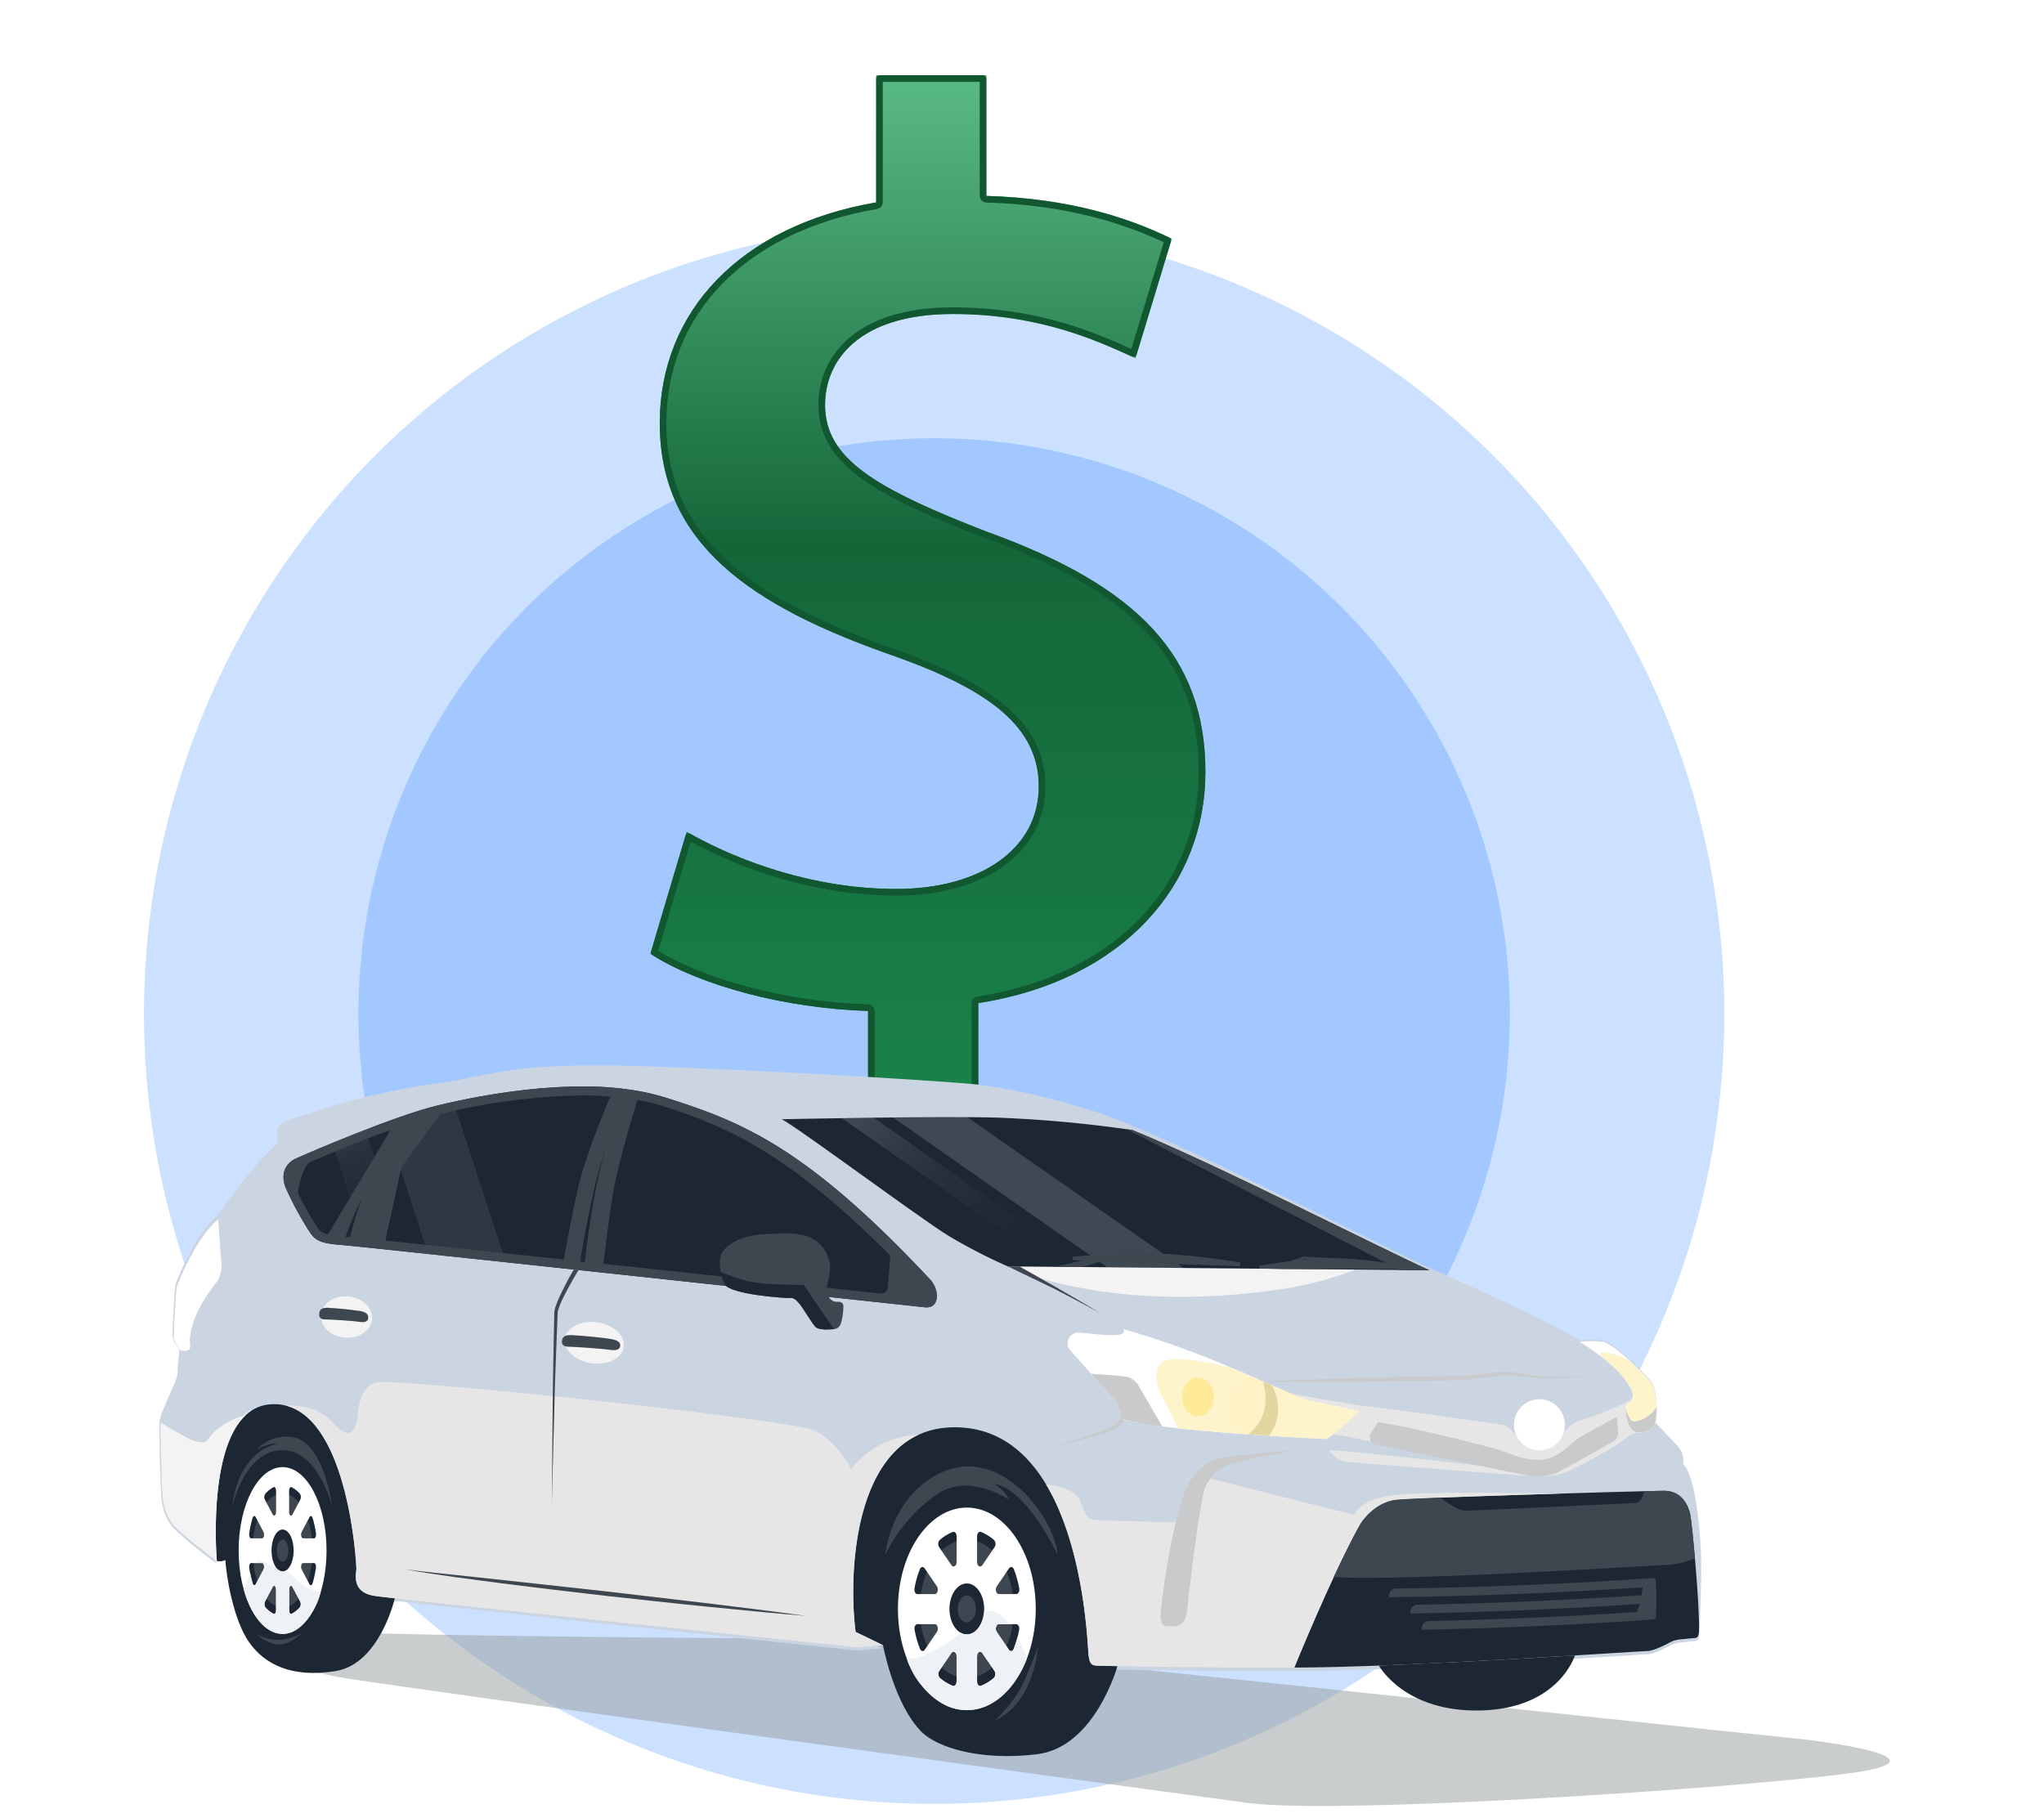 <svg width="154" height="137" viewBox="0 0 154 137" fill="none" xmlns="http://www.w3.org/2000/svg">
<circle cx="70.38" cy="76.402" r="59.533" fill="#CCE0FF"/>
<circle cx="70.38" cy="76.399" r="43.374" fill="#A3C8FF"/>
<g filter="url(#filter0_d_17079_20784)">
<path fill-rule="evenodd" clip-rule="evenodd" d="M65.403 83V73.515C59.023 73.319 52.645 71.558 49 69.211L51.733 60.018C55.682 62.267 61.353 64.321 67.529 64.321C73.908 64.321 78.262 61.288 78.262 56.595C78.262 52.195 74.719 49.358 67.225 46.717C56.593 43 49.708 38.306 49.708 29.21C49.708 20.799 55.784 14.344 66.01 12.583V3H74.314V12.094C80.693 12.291 85.046 13.758 88.286 15.322L85.552 24.32C83.122 23.244 78.667 20.995 71.782 20.995C64.694 20.995 62.162 24.515 62.162 27.841C62.162 31.85 65.808 34.1 74.415 37.426C85.756 41.533 90.818 46.815 90.818 55.518C90.818 63.832 84.844 71.168 73.706 72.928V83H65.403Z" fill="url(#paint0_linear_17079_20784)"/>
<path d="M65.653 73.515C65.653 73.38 65.546 73.269 65.411 73.265C59.153 73.072 52.914 71.365 49.293 69.099L51.884 60.387C55.847 62.591 61.442 64.571 67.529 64.571C70.755 64.571 73.493 63.805 75.433 62.422C77.379 61.034 78.513 59.029 78.513 56.595C78.513 54.314 77.588 52.438 75.718 50.808C73.975 49.288 71.409 47.978 68.001 46.73L67.309 46.48H67.308C62.001 44.626 57.66 42.537 54.648 39.796C51.646 37.065 49.958 33.683 49.958 29.21C49.958 20.95 55.915 14.576 66.053 12.83C66.173 12.809 66.261 12.705 66.261 12.583V3.25H74.064V12.095C74.064 12.23 74.171 12.339 74.306 12.344C80.52 12.535 84.791 13.939 87.983 15.455L85.394 23.976C82.912 22.861 78.486 20.745 71.782 20.745C68.199 20.745 65.729 21.635 64.151 22.98C62.571 24.329 61.912 26.113 61.912 27.841C61.912 29.945 62.88 31.577 64.912 33.09C66.678 34.404 69.266 35.644 72.768 37.047L74.324 37.659L74.329 37.661C79.983 39.709 84.041 42.039 86.686 44.918C89.321 47.788 90.568 51.222 90.568 55.519C90.568 63.691 84.703 70.937 73.667 72.681C73.546 72.7 73.456 72.805 73.456 72.928V82.75H65.653V73.515Z" stroke="#115730" stroke-width="0.5" stroke-linecap="round" stroke-linejoin="round"/>
</g>
<path d="M135.539 131.034C137.009 131.181 145.62 132.285 141.08 133.336C136.541 134.388 101.377 136.846 94.033 135.865C86.689 134.883 27.806 126.843 25.372 126.357C18.011 124.887 19.51 122.821 29.466 123.109C34.313 123.25 55.858 123.521 60.251 123.433C64.643 123.346 122.726 129.745 135.539 131.034Z" fill="#949D9C" fill-opacity="0.5"/>
<path d="M64.649 124.382C64.649 124.382 29.851 120.724 28.102 120.435C26.352 120.146 26.778 118.7 26.778 118.353C26.778 118.006 26.125 105.607 20.441 105.785C15.225 105.948 16.248 117.778 16.248 117.778C16.248 117.778 13.684 115.883 12.937 114.983C12.189 114.082 12.161 112.826 12.134 112.526C12.107 112.226 11.959 107.963 12.011 107.18C12.062 106.398 13.366 104.052 13.366 103.556C13.366 103.061 13.519 101.679 13.519 101.679C13.222 101.395 13.035 101.012 12.993 100.599C12.993 100.016 13.159 97.211 13.196 96.91C13.233 96.609 14.746 92.919 16.352 91.658C16.352 91.658 19.308 87.436 20.897 86.184C20.897 86.184 20.918 85.114 20.918 85.046C20.918 84.977 21.1 84.48 23.041 84.002C26.152 82.918 29.358 82.143 32.614 81.689C37.933 80.959 38.075 79.903 50.766 80.425C63.458 80.947 72.194 81.587 73.076 81.672C73.957 81.758 77.259 82.079 82.581 83.791C87.904 85.503 102.631 93.191 107.703 95.548C107.703 95.548 116.568 99.425 119.04 101.022C119.63 100.954 120.226 100.954 120.817 101.022C121.441 101.149 123.065 102.574 124.408 104.121C124.764 104.479 124.958 106.232 124.734 107.207C124.734 107.207 126.207 108.768 126.4 108.963C126.564 109.15 126.686 109.372 126.757 109.612C126.828 109.852 126.847 110.105 126.812 110.354C126.812 110.354 127.827 110.804 128.156 116.984C128.227 118.732 128.053 122.819 128.039 123.142C128.024 123.466 127.952 123.672 127.693 123.672C127.433 123.672 126.885 123.76 126.727 123.76C126.432 123.777 126.143 123.852 125.876 123.98C125.66 124.112 124.622 124.657 124.175 124.657C123.728 124.657 105.615 125.925 97.516 125.925C89.417 125.925 82.937 125.799 82.61 125.776C82.283 125.752 82.096 125.703 82.002 125.013C81.909 124.323 81.583 108.023 72.308 107.564C64.178 107.164 63.864 118.862 64.428 123.199L66.493 124.207L64.649 124.382Z" fill="#CBD4E1"/>
<path d="M103.889 125.513C108.825 125.325 114.554 124.997 118.657 124.748C118.657 124.748 117.468 128.717 111.643 128.893C105.818 129.07 103.889 125.513 103.889 125.513Z" fill="#1C2733"/>
<path d="M69.447 130.522C70.588 131.657 73.799 132.726 78.151 132.19C82.504 131.654 84.19 125.552 84.19 125.552C83.266 125.536 82.714 125.522 82.626 125.517C82.299 125.493 82.112 125.445 82.018 124.765C81.925 124.085 81.6 108.019 72.335 107.566C64.213 107.173 63.9 118.702 64.464 122.977L66.526 123.971C66.526 123.971 67.344 128.426 69.447 130.522Z" fill="#1C2733"/>
<path d="M16.335 117.633C16.335 117.633 15.313 105.973 20.523 105.812C26.2 105.637 26.853 117.858 26.853 118.2C26.853 118.542 26.427 119.967 28.176 120.253C28.36 120.283 28.91 120.349 29.747 120.445C29.747 120.445 28.613 125.385 25.292 125.925C21.972 126.465 19.926 125.419 18.752 123.732C17.578 122.044 17.048 118.776 16.98 117.559C16.78 117.657 16.552 117.683 16.335 117.633Z" fill="#1C2733"/>
<path d="M13.615 101.766C13.319 101.486 13.132 101.108 13.09 100.701C13.09 100.126 13.256 97.362 13.293 97.065C13.33 96.768 14.841 93.132 16.446 91.889C16.446 91.889 16.617 94.559 16.665 95.04C16.711 95.33 16.698 95.626 16.629 95.91C16.559 96.195 16.434 96.463 16.26 96.698C15.829 97.227 14.086 99.51 14.325 101.457C14.395 101.913 13.615 101.766 13.615 101.766Z" fill="white"/>
<path d="M46.995 101.503C47.115 100.65 46.22 99.818 44.996 99.644C43.772 99.469 42.683 100.02 42.563 100.872C42.443 101.725 43.338 102.557 44.562 102.731C45.786 102.905 46.875 102.355 46.995 101.503Z" fill="#F3F3F3"/>
<path d="M28.026 99.413C28.099 98.555 27.298 97.785 26.236 97.694C25.175 97.603 24.255 98.225 24.182 99.083C24.11 99.941 24.911 100.711 25.973 100.802C27.034 100.893 27.953 100.271 28.026 99.413Z" fill="#F3F3F3"/>
<path d="M46.729 101.383C46.729 101.54 46.65 101.824 45.989 101.725C45.327 101.625 43.313 101.491 42.785 101.48C42.312 101.47 42.33 101.149 42.34 101.05C42.351 100.952 42.359 100.582 43.054 100.609C43.749 100.636 45.588 100.816 46.092 100.916C46.597 101.015 46.731 101.186 46.729 101.383Z" fill="#3E464F"/>
<path d="M27.743 99.264C27.743 99.422 27.685 99.707 27.128 99.618C26.57 99.529 24.877 99.427 24.434 99.425C24.379 99.431 24.323 99.424 24.271 99.404C24.22 99.384 24.173 99.353 24.136 99.311C24.099 99.27 24.072 99.221 24.058 99.167C24.043 99.113 24.041 99.057 24.053 99.002C24.06 98.903 24.059 98.533 24.643 98.549C25.499 98.59 26.352 98.676 27.2 98.807C27.624 98.898 27.74 99.067 27.743 99.264Z" fill="#3E464F"/>
<g style="mix-blend-mode:multiply">
<path d="M12.104 107.189C12.053 107.96 12.201 112.162 12.228 112.457C12.254 112.752 12.281 113.991 13.03 114.879C13.778 115.766 16.337 117.634 16.337 117.634C16.337 117.634 15.61 109.332 18.512 106.643C18.512 106.643 16.618 107.056 15.667 108.468C15.462 108.77 15.05 108.731 14.48 108.533C13.662 108.134 12.868 107.685 12.104 107.189Z" fill="#F3F3F3"/>
</g>
<g style="mix-blend-mode:multiply">
<path d="M64.12 110.71C64.12 110.71 62.836 107.97 60.553 107.557C51.586 106.016 30.009 103.995 28.578 104.142C27.147 104.289 27.031 105.934 26.942 106.787C26.854 107.639 26.444 108.755 25.102 107.227C23.761 105.7 21.53 105.92 21.53 105.92C26.279 107.119 26.852 117.88 26.852 118.2C26.852 118.542 26.425 119.968 28.174 120.253C29.923 120.538 64.681 124.143 64.681 124.143L66.522 123.971L64.46 122.977C63.98 119.337 64.136 110.435 69.207 108.116C68.222 108.15 67.257 108.399 66.378 108.847C65.499 109.295 64.729 109.93 64.12 110.71Z" fill="#E6E6E6"/>
</g>
<path d="M43.227 95.67C42.847 96.329 42.605 96.783 42.274 97.47C42.102 97.815 41.955 98.172 41.835 98.538C41.805 98.635 41.782 98.735 41.767 98.836C41.767 98.836 41.675 102.727 41.657 104.241L41.574 113.324L41.816 104.244C41.861 102.731 42.019 98.868 42.019 98.868C42.035 98.783 42.056 98.698 42.084 98.615C42.208 98.266 42.357 97.925 42.53 97.597C42.87 96.929 43.2 96.35 43.588 95.709L43.227 95.67Z" fill="#3E464F"/>
<path d="M69.704 98.514C58.715 97.331 26.919 93.906 25.748 93.816C24.577 93.725 23.875 93.633 23.403 92.945C22.679 91.843 22.047 90.683 21.514 89.477C21.159 88.55 21.396 87.695 22.364 87.268C23.332 86.84 29.716 84.08 33.017 83.291C36.318 82.501 44.358 80.89 50.111 82.699C55.863 84.508 60.771 86.454 70.115 96.456C70.818 97.257 70.774 98.629 69.704 98.514Z" fill="#1C2733"/>
<path d="M25.235 86.753L27.547 94C28.319 94.081 29.319 94.185 30.496 94.313L27.54 85.135C26.744 85.441 25.969 85.751 25.273 86.04C25.259 86.282 25.249 86.521 25.235 86.753Z" fill="url(#paint1_linear_17079_20784)"/>
<path d="M29.034 84.566L32.254 94.498C33.979 94.68 35.965 94.895 38.115 95.124L34.169 83.025C33.742 83.123 33.351 83.21 33.015 83.291C31.666 83.645 30.337 84.07 29.034 84.566Z" fill="url(#paint2_linear_17079_20784)"/>
<path d="M46.197 89.851C46.575 87.545 48.026 82.886 48.026 82.886C48.663 82.998 49.292 83.151 49.91 83.343C55.131 84.984 59.548 87.128 66.912 94.449C66.964 94.501 67.004 94.563 67.03 94.632C67.055 94.701 67.066 94.775 67.06 94.848L66.889 97.017C66.883 97.084 66.865 97.149 66.835 97.209C66.804 97.268 66.762 97.321 66.711 97.364C66.659 97.406 66.6 97.439 66.537 97.458C66.473 97.477 66.406 97.484 66.34 97.477C60.756 96.876 52.831 96.022 45.464 95.232C45.465 95.232 45.819 92.157 46.197 89.851ZM24.708 93.016C24.558 92.999 24.413 92.949 24.282 92.871C24.152 92.793 24.04 92.689 23.953 92.564C23.418 91.741 22.93 90.889 22.489 90.011C22.341 89.714 22.908 87.764 23.348 87.575C24.542 87.062 27.047 86.007 29.442 85.133L24.708 93.016ZM30.238 87.982L33.172 83.947C36.67 83.08 40.254 82.61 43.856 82.547C44.563 82.543 45.27 82.576 45.973 82.648C45.973 82.648 44.208 86.734 43.578 89.42C43.086 91.52 42.476 94.912 42.476 94.912C37.006 94.326 32.095 93.802 29.035 93.481L30.238 87.982ZM43.855 81.875C39.524 81.875 35.217 82.766 33.016 83.292C29.715 84.082 23.331 86.842 22.363 87.269C21.395 87.697 21.16 88.552 21.514 89.478C22.047 90.685 22.678 91.845 23.402 92.946C23.874 93.635 24.576 93.727 25.748 93.817C26.919 93.908 58.717 97.332 69.704 98.516C69.745 98.52 69.785 98.522 69.826 98.523C70.775 98.523 70.789 97.227 70.114 96.457C60.769 86.456 55.861 84.509 50.109 82.701C48.076 82.114 45.968 81.836 43.854 81.875H43.855Z" fill="#3E464F"/>
<path d="M44.053 95.107C44.221 93.661 44.429 92.216 44.679 90.779C44.916 89.339 45.239 87.915 45.648 86.514C45.185 87.9 44.807 89.314 44.514 90.747C44.209 92.178 43.935 93.633 43.711 95.081L44.053 95.107Z" fill="#1C2733"/>
<path d="M26.386 93.233C26.488 92.749 26.62 92.261 26.763 91.782C26.907 91.302 27.07 90.824 27.25 90.353C27.019 90.802 26.805 91.258 26.606 91.724C26.409 92.189 26.202 92.719 26.04 93.208L26.386 93.233Z" fill="#1C2733"/>
<path d="M62.972 98.103C63.087 98.116 63.543 98.002 63.543 98.458C63.542 98.905 63.474 99.349 63.342 99.775C63.3 99.88 63.232 99.971 63.143 100.04C63.054 100.108 62.949 100.151 62.838 100.164C62.569 100.164 61.664 100.299 61.377 99.927C61.09 99.556 60.437 98.492 60.319 98.356C60.202 98.221 59.916 97.797 59.614 97.816C59.129 97.846 55.013 97.545 54.611 96.785C54.303 96.163 54.18 95.465 54.258 94.775C54.318 94.153 55.432 93.119 57.448 93.018C59.465 92.916 61.898 92.545 62.519 95.197C62.636 95.687 62.301 97.022 62.183 97.326C62.183 97.326 62.472 98.046 62.972 98.103Z" fill="#3E464F"/>
<path d="M54.295 95.857C54.351 96.18 54.457 96.492 54.608 96.781C55.011 97.541 59.127 97.842 59.612 97.812C59.914 97.793 60.2 98.217 60.317 98.352C60.435 98.487 61.089 99.552 61.375 99.923C61.661 100.295 62.567 100.16 62.836 100.16C62.836 100.16 60.793 97.198 60.554 96.827C60.554 96.827 57.458 96.832 56.389 96.561C55.677 96.372 54.977 96.137 54.295 95.857Z" fill="#1C2733"/>
<g style="mix-blend-mode:multiply">
<path d="M30.53 118.257C33.278 118.65 53.165 121.173 60.746 121.769C61.14 121.801 62.155 121.832 62.155 121.048V119.844C62.155 119.844 40.651 117.4 34.775 115.939C28.899 114.478 26.94 112.988 26.94 112.988C26.94 112.988 27.567 115.897 27.743 116.398C27.919 116.9 28.537 117.971 30.53 118.257Z" fill="#E6E6E6"/>
</g>
<path d="M60.745 121.769C58.233 121.424 55.717 121.113 53.2 120.806L45.647 119.92L38.088 119.089L34.307 118.683C33.047 118.55 31.786 118.423 30.529 118.256C33.026 118.71 35.544 119.015 38.058 119.346C40.573 119.668 43.092 119.956 45.61 120.254C48.13 120.525 50.65 120.81 53.172 121.062C55.695 121.315 58.218 121.562 60.745 121.769Z" fill="#3E464F"/>
<g style="mix-blend-mode:multiply">
<path d="M84.423 106.908C84.18 107.205 83.877 107.446 83.534 107.616C83.294 107.739 83.043 107.838 82.784 107.912L82.002 108.175L78.872 109.227L82.053 108.332L82.85 108.109C83.124 108.046 83.391 107.955 83.647 107.839C84.085 107.663 84.469 107.377 84.762 107.006L84.423 106.908Z" fill="#C8CACC"/>
</g>
<path d="M102.467 106.323C102.467 106.323 100.724 108.019 99.925 108.436C99.925 108.436 87.352 107.88 84.423 106.907C84.423 106.907 84.395 105.934 83.98 105.517C83.566 105.1 81.023 102.153 80.637 101.763C80.527 101.637 80.458 101.479 80.44 101.312C80.423 101.144 80.458 100.976 80.54 100.829C80.622 100.682 80.747 100.565 80.898 100.493C81.05 100.421 81.219 100.399 81.384 100.428C82.38 100.484 85.115 100.957 84.618 100.15C87.48 100.972 90.286 101.981 93.018 103.171C97.578 105.155 98.075 105.405 98.876 105.572L102.467 106.323Z" fill="white"/>
<path d="M88.576 102.404C86.611 102.384 87.026 104.291 87.568 105.272C87.896 105.867 88.76 107.633 88.76 107.633C93.495 108.151 99.924 108.436 99.924 108.436C100.725 108.018 102.466 106.322 102.466 106.322L98.874 105.571C98.073 105.404 97.576 105.154 93.016 103.17C91.576 102.719 90.083 102.461 88.576 102.404Z" fill="#FEF4CB"/>
<path d="M87.569 107.494C86.506 107.386 85.454 107.19 84.423 106.908C84.423 106.908 84.395 105.934 83.981 105.517C83.765 105.3 82.972 104.397 82.207 103.525C82.207 103.525 84.207 103.643 84.649 103.717C84.889 103.727 85.122 103.801 85.325 103.931C85.528 104.061 85.693 104.243 85.803 104.458C86.147 105.052 87.569 107.494 87.569 107.494Z" fill="#C8CACC"/>
<path d="M92.588 106.151C92.575 106.819 92.769 107.474 93.143 108.025C93.992 108.089 94.824 108.146 95.597 108.193C96.061 107.617 96.305 106.893 96.285 106.151C96.295 105.528 96.128 104.915 95.804 104.385C95.306 104.17 94.711 103.91 93.995 103.598C93.19 103.88 92.588 104.913 92.588 106.151Z" fill="#FEF3C7"/>
<path d="M94.004 108.088C94.553 108.127 95.088 108.162 95.597 108.193C96.061 107.617 96.306 106.893 96.286 106.151C96.296 105.528 96.129 104.915 95.805 104.385C95.607 104.3 95.394 104.207 95.165 104.107C95.93 107.003 94.004 108.088 94.004 108.088Z" fill="#E2D59F"/>
<path d="M90.256 106.742C90.916 106.742 91.452 106.085 91.452 105.274C91.452 104.464 90.916 103.807 90.256 103.807C89.596 103.807 89.061 104.464 89.061 105.274C89.061 106.085 89.596 106.742 90.256 106.742Z" fill="#FEEA98"/>
<path d="M128.005 122.92C127.994 123.239 127.918 123.442 127.659 123.442C127.4 123.442 126.853 123.529 126.694 123.529C126.4 123.546 126.111 123.62 125.845 123.746C125.629 123.876 124.592 124.412 124.145 124.412C123.699 124.412 105.606 125.662 97.516 125.662C97.516 125.662 100.432 118.504 102.382 115.044C102.786 114.284 103.809 113.199 105.143 113.027C106.477 112.856 124.05 112.342 125.385 112.342C126.719 112.342 127.202 113.456 127.344 114.113C127.486 114.77 128.069 120.929 128.005 122.92Z" fill="#1C2733"/>
<g style="mix-blend-mode:multiply">
<path d="M78.811 111.852C81.783 116.797 81.954 124.304 82.018 124.765C82.111 125.444 82.298 125.491 82.622 125.516C82.946 125.541 89.424 125.664 97.512 125.664C97.512 125.664 100.431 118.505 102.381 115.046C102.785 114.286 103.805 113.202 105.139 113.031C105.915 112.93 112.171 112.715 117.542 112.553C117.542 112.553 109.252 112.388 105.828 112.589C102.404 112.789 102.036 114.143 102.036 114.143C98.883 113.4 90.992 111.357 90.992 111.357C90.458 112.064 90.106 114.762 90.106 114.762C90.106 114.762 83.505 114.597 82.643 114.55C81.78 114.503 81.773 113.948 81.327 113.002C80.88 112.057 78.811 111.852 78.811 111.852Z" fill="#E6E6E6"/>
</g>
<g style="mix-blend-mode:multiply">
<path d="M92.42 109.795V110.423C91.976 110.62 91.584 110.921 91.278 111.3C90.972 111.679 90.759 112.126 90.658 112.604C90.24 114.31 89.485 120.859 89.424 121.427C89.362 121.996 89.131 122.48 88.608 122.543C88.384 122.543 87.964 122.547 87.872 122.543C87.781 122.539 87.424 122.465 87.433 121.748C87.443 121.03 88.271 114.701 89.347 112.248C90.424 109.795 92.42 109.795 92.42 109.795Z" fill="#C8CACC"/>
</g>
<g style="mix-blend-mode:multiply">
<path d="M92.42 109.794C92.42 109.794 95.26 109.432 97.38 109.324C97.38 109.324 93.772 109.938 92.42 110.422V109.794Z" fill="#C8CACC"/>
</g>
<g style="mix-blend-mode:multiply">
<path d="M97.285 105.021L97.288 105.025C97.796 105.263 98.327 105.446 98.873 105.57L102.468 106.324C101.828 106.946 101.157 107.535 100.457 108.088C101.875 108.216 111.328 110.429 111.328 110.429C111.328 110.429 99.986 109.128 100.123 109.296C100.26 109.464 100.848 110.119 101.54 110.17C102.232 110.222 115.113 111.257 115.845 111.257C116.603 111.295 117.359 111.176 118.069 110.907C118.922 110.574 122.148 108.751 122.489 108.38C122.761 108.14 123.1 107.991 123.459 107.954C122.641 107.954 122.506 106.708 122.489 106.143C122.487 106.068 122.504 105.993 122.539 105.926C122.573 105.859 122.624 105.801 122.687 105.76C122.807 105.68 122.903 105.566 122.961 105.433C121.938 106.069 119.293 106.998 118.898 107.095C118.49 107.193 117.898 107.849 117.898 107.849L114.23 108.142C114.23 108.142 113.578 107.422 113.25 107.368C112.922 107.314 104.473 106.12 103.044 105.975C101.614 105.831 97.285 105.021 97.285 105.021Z" fill="#E6E6E6"/>
</g>
<g style="mix-blend-mode:multiply">
<path d="M103.822 107.178C103.822 107.178 103.295 107.982 103.219 108.118C103.198 108.193 103.191 108.271 103.2 108.348C103.209 108.425 103.233 108.5 103.271 108.568C103.309 108.635 103.36 108.695 103.421 108.743C103.482 108.79 103.552 108.825 103.626 108.846C104.048 108.953 114.581 111.097 115.202 111.213C115.882 111.313 116.576 111.249 117.227 111.028C117.618 110.843 121.436 108.713 121.643 108.552C121.75 108.458 121.831 108.338 121.877 108.202C121.923 108.067 121.933 107.922 121.905 107.782C121.881 107.401 121.815 106.775 121.815 106.775C121.815 106.775 119.148 108.187 118.775 108.466C118.357 108.779 117.402 109.927 116.105 110.005C114.807 110.084 113.473 109.421 113.082 109.294C112.69 109.167 107.239 107.686 103.822 107.178Z" fill="#C8CACC"/>
</g>
<path d="M115.985 109.295C117.043 109.295 117.9 108.432 117.9 107.367C117.9 106.302 117.043 105.439 115.985 105.439C114.927 105.439 114.069 106.302 114.069 107.367C114.069 108.432 114.927 109.295 115.985 109.295Z" fill="white"/>
<path d="M124.702 107.213C124.925 106.251 124.732 104.524 124.376 104.171C123.035 102.647 121.412 101.242 120.789 101.117C120.199 101.05 119.604 101.05 119.014 101.117C119.014 101.117 121.89 102.797 122.801 104.5C123.086 104.943 123.135 105.444 122.687 105.759C122.625 105.801 122.574 105.859 122.54 105.926C122.505 105.993 122.488 106.067 122.49 106.143C122.509 106.707 122.643 107.953 123.46 107.953C124.515 107.952 124.702 107.213 124.702 107.213Z" fill="white"/>
<path d="M124.702 107.214C124.925 106.253 124.732 104.525 124.376 104.173C123.955 103.694 123.507 103.228 123.07 102.809C122.115 101.892 119.85 101.606 120.763 102.323C121.575 102.912 122.267 103.651 122.801 104.501C123.086 104.944 123.134 105.445 122.687 105.76C122.625 105.803 122.574 105.86 122.54 105.927C122.505 105.994 122.488 106.069 122.49 106.144C122.509 106.708 122.643 107.954 123.46 107.954C124.515 107.953 124.702 107.214 124.702 107.214Z" fill="#FEF4CB"/>
<path d="M122.489 106.141C122.508 106.705 122.643 107.951 123.459 107.951C124.515 107.951 124.701 107.212 124.701 107.212C124.779 106.833 124.81 106.447 124.795 106.061C124.795 106.061 124.126 107.114 123.059 107.114C122.747 107.114 122.489 106.141 122.489 106.141Z" fill="#C8CACC"/>
<path d="M72.843 126.46C74.803 126.46 76.392 124.124 76.392 121.243C76.392 118.361 74.803 116.025 72.843 116.025C70.883 116.025 69.294 118.361 69.294 121.243C69.294 124.124 70.883 126.46 72.843 126.46Z" fill="#3E464F"/>
<path d="M67.653 121.241C67.653 125.455 69.978 128.874 72.846 128.874C75.713 128.874 78.035 125.455 78.035 121.241C78.035 117.026 75.712 113.607 72.846 113.607C69.979 113.607 67.653 117.026 67.653 121.241ZM75.26 122.389H76.563C76.716 122.389 76.826 122.601 76.788 122.818C76.697 123.308 76.56 123.788 76.379 124.251C76.304 124.444 76.124 124.476 76.015 124.321L75.096 122.969C74.951 122.756 75.054 122.389 75.26 122.389ZM75.096 119.546L76.023 118.182C76.132 118.027 76.313 118.059 76.388 118.251C76.569 118.719 76.705 119.203 76.793 119.697C76.832 119.913 76.722 120.126 76.568 120.126H75.26C75.054 120.126 74.951 119.758 75.096 119.546ZM73.615 124.806C73.615 124.504 73.862 124.353 74.01 124.565C74.301 124.998 74.69 125.57 74.926 125.913C74.978 125.996 75.002 126.093 74.993 126.19C74.984 126.287 74.943 126.379 74.876 126.45C74.588 126.7 74.26 126.9 73.907 127.042C73.76 127.099 73.615 126.935 73.615 126.711V124.806ZM73.615 115.768C73.615 115.548 73.76 115.384 73.907 115.441C74.266 115.586 74.598 115.79 74.89 116.046C74.957 116.117 74.998 116.208 75.006 116.306C75.015 116.403 74.99 116.501 74.937 116.582L74.01 117.947C73.862 118.162 73.615 118.012 73.615 117.71V115.768ZM70.429 120.126H69.12C68.97 120.126 68.859 119.913 68.898 119.696C68.983 119.203 69.118 118.72 69.301 118.255C69.376 118.058 69.556 118.026 69.665 118.183L70.593 119.547C70.737 119.758 70.634 120.126 70.429 120.126ZM70.765 125.913L71.682 124.565C71.826 124.353 72.073 124.504 72.073 124.806V126.709C72.073 126.934 71.928 127.097 71.784 127.04C71.429 126.899 71.101 126.699 70.812 126.448C70.746 126.377 70.706 126.286 70.697 126.189C70.689 126.092 70.712 125.995 70.764 125.913H70.765ZM70.8 116.046C71.091 115.788 71.425 115.584 71.786 115.441C71.93 115.384 72.075 115.549 72.075 115.768V117.708C72.075 118.01 71.827 118.161 71.683 117.945L70.753 116.581C70.701 116.499 70.677 116.402 70.686 116.305C70.694 116.208 70.734 116.117 70.8 116.046ZM69.128 122.389H70.431C70.637 122.389 70.74 122.756 70.595 122.968L69.675 124.32C69.567 124.475 69.387 124.443 69.312 124.251C69.13 123.787 68.994 123.307 68.906 122.817C68.862 122.601 68.973 122.389 69.126 122.389H69.128Z" fill="white"/>
<path d="M72.842 123.165C73.564 123.165 74.15 122.305 74.15 121.244C74.15 120.183 73.564 119.322 72.842 119.322C72.12 119.322 71.535 120.183 71.535 121.244C71.535 122.305 72.12 123.165 72.842 123.165Z" fill="#1C2733"/>
<path d="M72.841 122.252C73.221 122.252 73.528 121.8 73.528 121.242C73.528 120.685 73.221 120.232 72.841 120.232C72.462 120.232 72.155 120.685 72.155 121.242C72.155 121.8 72.462 122.252 72.841 122.252Z" fill="#3E464F"/>
<path d="M69.541 127.134C69.545 127.137 69.548 127.144 69.552 127.147C70.069 127.752 70.706 128.241 71.423 128.582C72.162 128.888 72.979 128.947 73.755 128.752C75.438 128.305 76.64 126.751 77.282 125.199C77.316 125.118 77.349 125.037 77.379 124.953C77.176 124.408 76.936 123.877 76.66 123.365C76.585 123.667 76.49 123.964 76.376 124.253C76.302 124.445 76.122 124.476 76.011 124.321L75.092 122.968C74.95 122.757 75.052 122.39 75.256 122.39H76.045C75.493 121.656 74.824 121.145 74.132 121.522C74.042 122.45 73.5 123.163 72.842 123.163C72.681 123.162 72.523 123.119 72.383 123.039C69.749 125.182 68.408 124.99 68.317 124.977C68.566 125.776 68.984 126.512 69.541 127.134ZM73.614 124.808C73.614 124.505 73.859 124.354 74.005 124.565C74.299 124.999 74.688 125.571 74.925 125.914C74.976 125.997 74.999 126.094 74.99 126.191C74.981 126.288 74.941 126.38 74.874 126.451C74.586 126.701 74.258 126.901 73.905 127.043C73.758 127.101 73.614 126.936 73.614 126.71L73.614 124.808ZM70.762 125.914L71.678 124.565C71.821 124.354 72.07 124.505 72.07 124.808V126.708C72.07 126.934 71.926 127.099 71.782 127.042C71.427 126.9 71.099 126.7 70.809 126.449C70.744 126.378 70.704 126.287 70.696 126.19C70.687 126.094 70.71 125.997 70.762 125.915L70.762 125.914Z" fill="#EEF1F6"/>
<path d="M21.293 121.139C22.544 121.139 23.557 119.215 23.557 116.842C23.557 114.469 22.544 112.545 21.293 112.545C20.043 112.545 19.03 114.469 19.03 116.842C19.03 119.215 20.043 121.139 21.293 121.139Z" fill="#3E464F"/>
<path d="M21.291 110.557C19.462 110.557 17.98 113.372 17.98 116.843C17.98 120.314 19.462 123.129 21.291 123.129C23.119 123.129 24.603 120.314 24.603 116.843C24.603 113.372 23.119 110.557 21.291 110.557ZM19.855 118.266L19.269 119.379C19.2 119.507 19.084 119.48 19.037 119.322C18.92 118.935 18.833 118.541 18.776 118.141C18.751 117.962 18.822 117.788 18.918 117.788H19.75C19.882 117.787 19.947 118.091 19.855 118.266ZM19.751 115.925H18.916C18.819 115.925 18.748 115.75 18.774 115.572C18.829 115.169 18.915 114.77 19.032 114.381C19.08 114.223 19.195 114.196 19.264 114.323L19.856 115.447C19.947 115.622 19.882 115.926 19.751 115.926V115.925ZM20.8 121.347C20.8 121.532 20.708 121.666 20.614 121.619C20.38 121.495 20.17 121.33 19.995 121.131C19.952 121.067 19.927 120.992 19.921 120.915C19.916 120.838 19.93 120.761 19.963 120.691C20.114 120.408 20.362 119.937 20.548 119.581C20.642 119.406 20.8 119.531 20.8 119.78V121.347ZM20.8 113.933C20.8 114.184 20.642 114.307 20.548 114.128L19.956 113.005C19.922 112.936 19.907 112.858 19.913 112.781C19.918 112.703 19.943 112.629 19.986 112.564C20.163 112.361 20.376 112.192 20.614 112.067C20.708 112.019 20.8 112.154 20.8 112.336V113.933ZM22.728 115.447L23.32 114.323C23.389 114.196 23.504 114.223 23.552 114.384C23.669 114.772 23.755 115.169 23.809 115.572C23.834 115.751 23.763 115.925 23.666 115.925H22.832C22.701 115.926 22.636 115.622 22.728 115.447ZM22.588 121.131C22.413 121.331 22.202 121.496 21.968 121.619C21.875 121.666 21.783 121.532 21.783 121.347V119.779C21.783 119.529 21.941 119.406 22.032 119.581L22.617 120.69C22.651 120.76 22.666 120.837 22.661 120.915C22.656 120.992 22.63 121.067 22.588 121.131ZM22.627 113.005L22.033 114.128C21.941 114.307 21.784 114.183 21.784 113.933V112.336C21.784 112.154 21.876 112.019 21.968 112.067C22.208 112.191 22.421 112.36 22.597 112.564C22.64 112.629 22.665 112.704 22.67 112.781C22.675 112.858 22.66 112.936 22.627 113.005ZM23.805 118.141C23.75 118.541 23.663 118.936 23.547 119.322C23.499 119.48 23.383 119.507 23.314 119.379L22.728 118.266C22.636 118.091 22.701 117.788 22.832 117.788H23.664C23.761 117.787 23.832 117.963 23.805 118.141Z" fill="white"/>
<path d="M21.291 118.425C21.751 118.425 22.125 117.717 22.125 116.842C22.125 115.968 21.751 115.26 21.291 115.26C20.83 115.26 20.457 115.968 20.457 116.842C20.457 117.717 20.83 118.425 21.291 118.425Z" fill="#1C2733"/>
<path d="M21.292 117.675C21.534 117.675 21.73 117.303 21.73 116.843C21.73 116.384 21.534 116.012 21.292 116.012C21.05 116.012 20.854 116.384 20.854 116.843C20.854 117.303 21.05 117.675 21.292 117.675Z" fill="#3E464F"/>
<path d="M24.178 119.916C24.121 119.927 23.265 120.085 21.585 118.32C21.501 118.384 21.398 118.42 21.293 118.422C20.872 118.422 19.601 117.181 19.249 117.785H19.752C19.883 117.785 19.949 118.087 19.857 118.262L19.271 119.375C19.199 119.503 19.085 119.478 19.038 119.32C18.965 119.079 18.904 118.835 18.857 118.589C18.679 119.015 18.526 119.452 18.398 119.896C18.417 119.965 18.439 120.032 18.46 120.099C18.87 121.376 19.637 122.657 20.71 123.025C20.954 123.104 21.212 123.133 21.468 123.109C21.724 123.085 21.972 123.009 22.198 122.885C22.676 122.583 23.083 122.18 23.391 121.704C23.393 121.701 23.395 121.696 23.398 121.693C23.765 121.154 24.03 120.552 24.178 119.916ZM20.8 121.343C20.8 121.528 20.708 121.665 20.614 121.617C20.381 121.493 20.171 121.328 19.996 121.129C19.953 121.065 19.928 120.991 19.922 120.913C19.916 120.836 19.931 120.759 19.964 120.689C20.115 120.406 20.363 119.935 20.55 119.579C20.644 119.405 20.799 119.53 20.799 119.779L20.8 121.343ZM22.589 121.128C22.413 121.327 22.203 121.492 21.969 121.615C21.877 121.663 21.785 121.527 21.785 121.341V119.777C21.785 119.527 21.943 119.403 22.034 119.578L22.619 120.687C22.652 120.757 22.667 120.834 22.662 120.912C22.657 120.99 22.632 121.065 22.589 121.129V121.128Z" fill="#EEF1F6"/>
<path d="M17.492 113.61C17.492 113.61 18.352 109.387 21.177 109.284C24.003 109.18 25.047 113.61 25.047 113.61C25.047 113.61 24.419 108.468 21.894 108.274C21.422 108.228 20.946 108.292 20.502 108.46C20.058 108.628 19.659 108.895 19.333 109.242C19.333 109.242 20.287 108.681 20.923 108.792C20.922 108.792 17.965 109.185 17.492 113.61Z" fill="#3E464F"/>
<path d="M22.803 123.035C22.803 123.035 21.823 123.989 20.924 123.923C20.321 123.84 19.763 123.558 19.336 123.121C19.336 123.121 20.809 124.186 22.803 123.035Z" fill="#3E464F"/>
<path d="M75.991 112.988C75.991 112.988 72.968 110.941 70.588 112.607C68.924 113.769 67.583 115.34 66.695 117.172C66.695 117.172 67.091 112.678 70.988 110.935C75.413 108.956 79.412 114.271 79.694 117.172C79.694 117.172 77.383 112.198 74.886 111.814C74.885 111.814 75.832 112.395 75.991 112.988Z" fill="#3E464F"/>
<path d="M78.206 124.143C78.206 124.143 77.898 128.326 74.992 129.634C74.992 129.634 76.392 128.274 76.984 127.055C77.399 126.204 78.206 124.143 78.206 124.143Z" fill="#3E464F"/>
<g style="mix-blend-mode:multiply">
<path d="M120.319 103.661C119.271 103.705 118.221 103.746 117.173 103.763C116.911 103.766 116.648 103.767 116.388 103.76C116.259 103.757 116.131 103.747 116.004 103.731L115.616 103.656C115.097 103.561 114.575 103.496 114.051 103.442C113.785 103.412 113.518 103.399 113.25 103.403C112.983 103.411 112.72 103.432 112.457 103.453L110.891 103.619C110.63 103.643 110.372 103.673 110.115 103.679L109.328 103.69L107.754 103.713C105.656 103.765 103.558 103.8 101.46 103.868C99.362 103.935 97.263 104.004 95.165 104.11C97.265 104.14 99.366 104.135 101.466 104.123C103.566 104.111 105.666 104.071 107.766 104.047L109.341 104.011L110.128 103.993C110.396 103.984 110.661 103.949 110.921 103.921L112.484 103.735C112.743 103.703 113.003 103.672 113.26 103.653C113.517 103.639 113.775 103.641 114.032 103.659C114.553 103.687 115.074 103.744 115.594 103.798L115.986 103.847C116.119 103.861 116.253 103.868 116.387 103.867C116.651 103.867 116.913 103.861 117.176 103.852C118.225 103.813 119.272 103.741 120.319 103.661Z" fill="#C8CACC"/>
</g>
<path d="M100.486 118.829C100.486 118.829 101.801 116.073 102.38 115.044C102.784 114.284 103.806 113.199 105.141 113.027C105.464 112.986 106.745 112.924 108.519 112.854C108.519 112.854 109.792 113.844 110.373 113.844C110.954 113.844 122.542 113.285 123.161 113.264C123.78 113.242 123.857 112.372 123.857 112.372C124.645 112.353 125.188 112.342 125.383 112.342C126.717 112.342 127.2 113.456 127.342 114.113C127.406 114.407 127.557 115.801 127.7 117.431C126.966 117.749 126.178 117.919 125.379 117.932C123.9 118 104.592 119.218 100.486 118.829Z" fill="#3E464F"/>
<path d="M104.645 120.363C104.645 120.329 104.645 120.314 104.645 120.28C104.637 120.137 104.685 119.996 104.78 119.889C104.875 119.781 105.008 119.716 105.151 119.708C111.632 119.624 118.101 119.36 124.557 118.916C124.604 118.913 124.65 118.929 124.686 118.961C124.721 118.992 124.742 119.036 124.746 119.083C124.808 120.004 124.813 120.928 124.76 121.85C124.754 121.896 124.733 121.938 124.7 121.969C124.667 122.001 124.624 122.02 124.578 122.024L122.807 122.167C122.81 122.165 122.812 122.162 122.816 122.159C117.583 122.49 112.347 122.709 107.106 122.815C107.108 122.787 107.108 122.76 107.106 122.732C107.102 122.661 107.111 122.59 107.134 122.523C107.157 122.456 107.193 122.394 107.239 122.341C107.286 122.287 107.343 122.244 107.406 122.213C107.47 122.182 107.539 122.164 107.609 122.16C112.859 122.048 118.097 121.821 123.325 121.476C123.414 121.281 123.486 121.078 123.542 120.87C117.784 121.249 112.023 121.489 106.26 121.59L106.257 121.508C106.248 121.364 106.296 121.223 106.39 121.115C106.484 121.007 106.617 120.941 106.76 120.931C112.41 120.827 118.05 120.587 123.682 120.211C123.717 119.997 123.742 119.795 123.758 119.617C117.39 120.041 111.019 120.289 104.645 120.363Z" fill="#3E464F"/>
<g style="mix-blend-mode:multiply">
<path d="M102.133 95.674L75.923 95.432C75.923 95.432 83.517 99.206 96.988 97.078C98.744 96.778 100.467 96.308 102.133 95.674Z" fill="#F3F3F3"/>
</g>
<path d="M75.924 95.428L79.428 97.114L81.18 98.03C81.76 98.343 82.349 98.638 82.907 98.991C82.363 98.616 81.787 98.294 81.22 97.957L79.507 96.966L76.814 95.436L75.924 95.428Z" fill="#3E464F"/>
<path d="M58.889 84.343C59.868 84.781 69.406 91.879 71.496 93.149C72.925 93.997 74.404 94.759 75.924 95.429L107.689 95.723C103.331 93.725 91.837 87.839 85.325 85.158C81.971 84.666 78.593 84.354 75.206 84.222C70.878 84.084 58.889 84.343 58.889 84.343Z" fill="#1C2733"/>
<path d="M105.46 95.702L107.69 95.722C103.332 93.724 91.839 87.839 85.326 85.158C85.326 85.158 85.168 85.133 84.879 85.092L105.46 95.702Z" fill="#3E464F"/>
<path d="M63.42 84.256L79.43 95.46L81.901 95.484L65.825 84.223C64.989 84.232 64.176 84.246 63.42 84.256Z" fill="url(#paint3_linear_17079_20784)"/>
<path d="M67.277 84.206L83.411 95.497L89.172 95.551L72.873 84.185C71.225 84.176 69.233 84.185 67.277 84.206Z" fill="url(#paint4_linear_17079_20784)"/>
<path d="M81.522 95.48L82.955 95.062L93.426 95.423L93.437 95.123C93.437 95.123 89.891 94.553 87.169 94.452C86.313 94.366 84.889 94.227 84.816 94.239C84.789 94.244 84.329 94.348 83.658 94.501C82.076 94.581 80.825 94.702 80.825 94.702L80.815 94.947L81.54 94.986C80.817 95.152 80.082 95.322 79.457 95.465L81.522 95.48ZM84.754 94.457L84.899 94.407L85.27 94.443C85.097 94.447 84.925 94.451 84.754 94.457Z" fill="#3E464F"/>
<path d="M96.665 95.631L105.352 95.62L105.345 95.32C103.616 94.994 101.862 94.817 100.103 94.792C99.392 94.753 98.212 94.691 98.153 94.708C98.131 94.714 97.756 94.844 97.213 95.033C95.914 95.198 94.889 95.387 94.889 95.387L94.886 95.59L96.665 95.631ZM98.113 94.928L98.231 94.871L98.538 94.887C98.395 94.9 98.253 94.913 98.113 94.928Z" fill="#3E464F"/>
<path d="M42.108 83.201V83.199H42.53L42.108 83.201Z" fill="#909294"/>
<defs>
<filter id="filter0_d_17079_20784" x="43.667" y="0.333" width="52.485" height="90.667" filterUnits="userSpaceOnUse" color-interpolation-filters="sRGB">
<feFlood flood-opacity="0" result="BackgroundImageFix"/>
<feColorMatrix in="SourceAlpha" type="matrix" values="0 0 0 0 0 0 0 0 0 0 0 0 0 0 0 0 0 0 127 0" result="hardAlpha"/>
<feOffset dy="2.667"/>
<feGaussianBlur stdDeviation="2.667"/>
<feColorMatrix type="matrix" values="0 0 0 0 0.165 0 0 0 0 0.208 0 0 0 0 0.275 0 0 0 0.16 0"/>
<feBlend mode="normal" in2="BackgroundImageFix" result="effect1_dropShadow_17079_20784"/>
<feBlend mode="normal" in="SourceGraphic" in2="effect1_dropShadow_17079_20784" result="shape"/>
</filter>
<linearGradient id="paint0_linear_17079_20784" x1="69.909" y1="3.91" x2="69.909" y2="83" gradientUnits="userSpaceOnUse">
<stop stop-color="#58B883"/>
<stop offset="0.438" stop-color="#146639"/>
<stop offset="0.745" stop-color="#177542"/>
<stop offset="1" stop-color="#1A854A"/>
</linearGradient>
<linearGradient id="paint1_linear_17079_20784" x1="26.164" y1="85.621" x2="29.208" y2="94.23" gradientUnits="userSpaceOnUse">
<stop stop-color="#FAFAFA" stop-opacity="0.08"/>
<stop offset="0.166" stop-color="#FAFAFA" stop-opacity="0.051"/>
<stop offset="0.526" stop-color="#FAFAFA" stop-opacity="0.012"/>
<stop offset="1" stop-color="#FAFAFA" stop-opacity="0"/>
</linearGradient>
<linearGradient id="paint2_linear_17079_20784" x1="20706.5" y1="1443.27" x2="20865.3" y2="1796.02" gradientUnits="userSpaceOnUse">
<stop stop-color="#FAFAFA" stop-opacity="0.08"/>
<stop offset="0.166" stop-color="#FAFAFA" stop-opacity="0.051"/>
<stop offset="0.526" stop-color="#FAFAFA" stop-opacity="0.012"/>
<stop offset="1" stop-color="#FAFAFA" stop-opacity="0"/>
</linearGradient>
<linearGradient id="paint3_linear_17079_20784" x1="64.32" y1="84.114" x2="81.058" y2="95.512" gradientUnits="userSpaceOnUse">
<stop stop-color="#FAFAFA" stop-opacity="0.16"/>
<stop offset="0.121" stop-color="#FAFAFA" stop-opacity="0.116"/>
<stop offset="0.365" stop-color="#FAFAFA" stop-opacity="0.051"/>
<stop offset="0.64" stop-color="#FAFAFA" stop-opacity="0.012"/>
<stop offset="1" stop-color="#FAFAFA" stop-opacity="0"/>
</linearGradient>
<linearGradient id="paint4_linear_17079_20784" x1="52285.3" y1="1370.84" x2="52809" y2="2080.2" gradientUnits="userSpaceOnUse">
<stop stop-color="#FAFAFA" stop-opacity="0.16"/>
<stop offset="0.121" stop-color="#FAFAFA" stop-opacity="0.116"/>
<stop offset="0.365" stop-color="#FAFAFA" stop-opacity="0.051"/>
<stop offset="0.64" stop-color="#FAFAFA" stop-opacity="0.012"/>
<stop offset="1" stop-color="#FAFAFA" stop-opacity="0"/>
</linearGradient>
</defs>
</svg>
